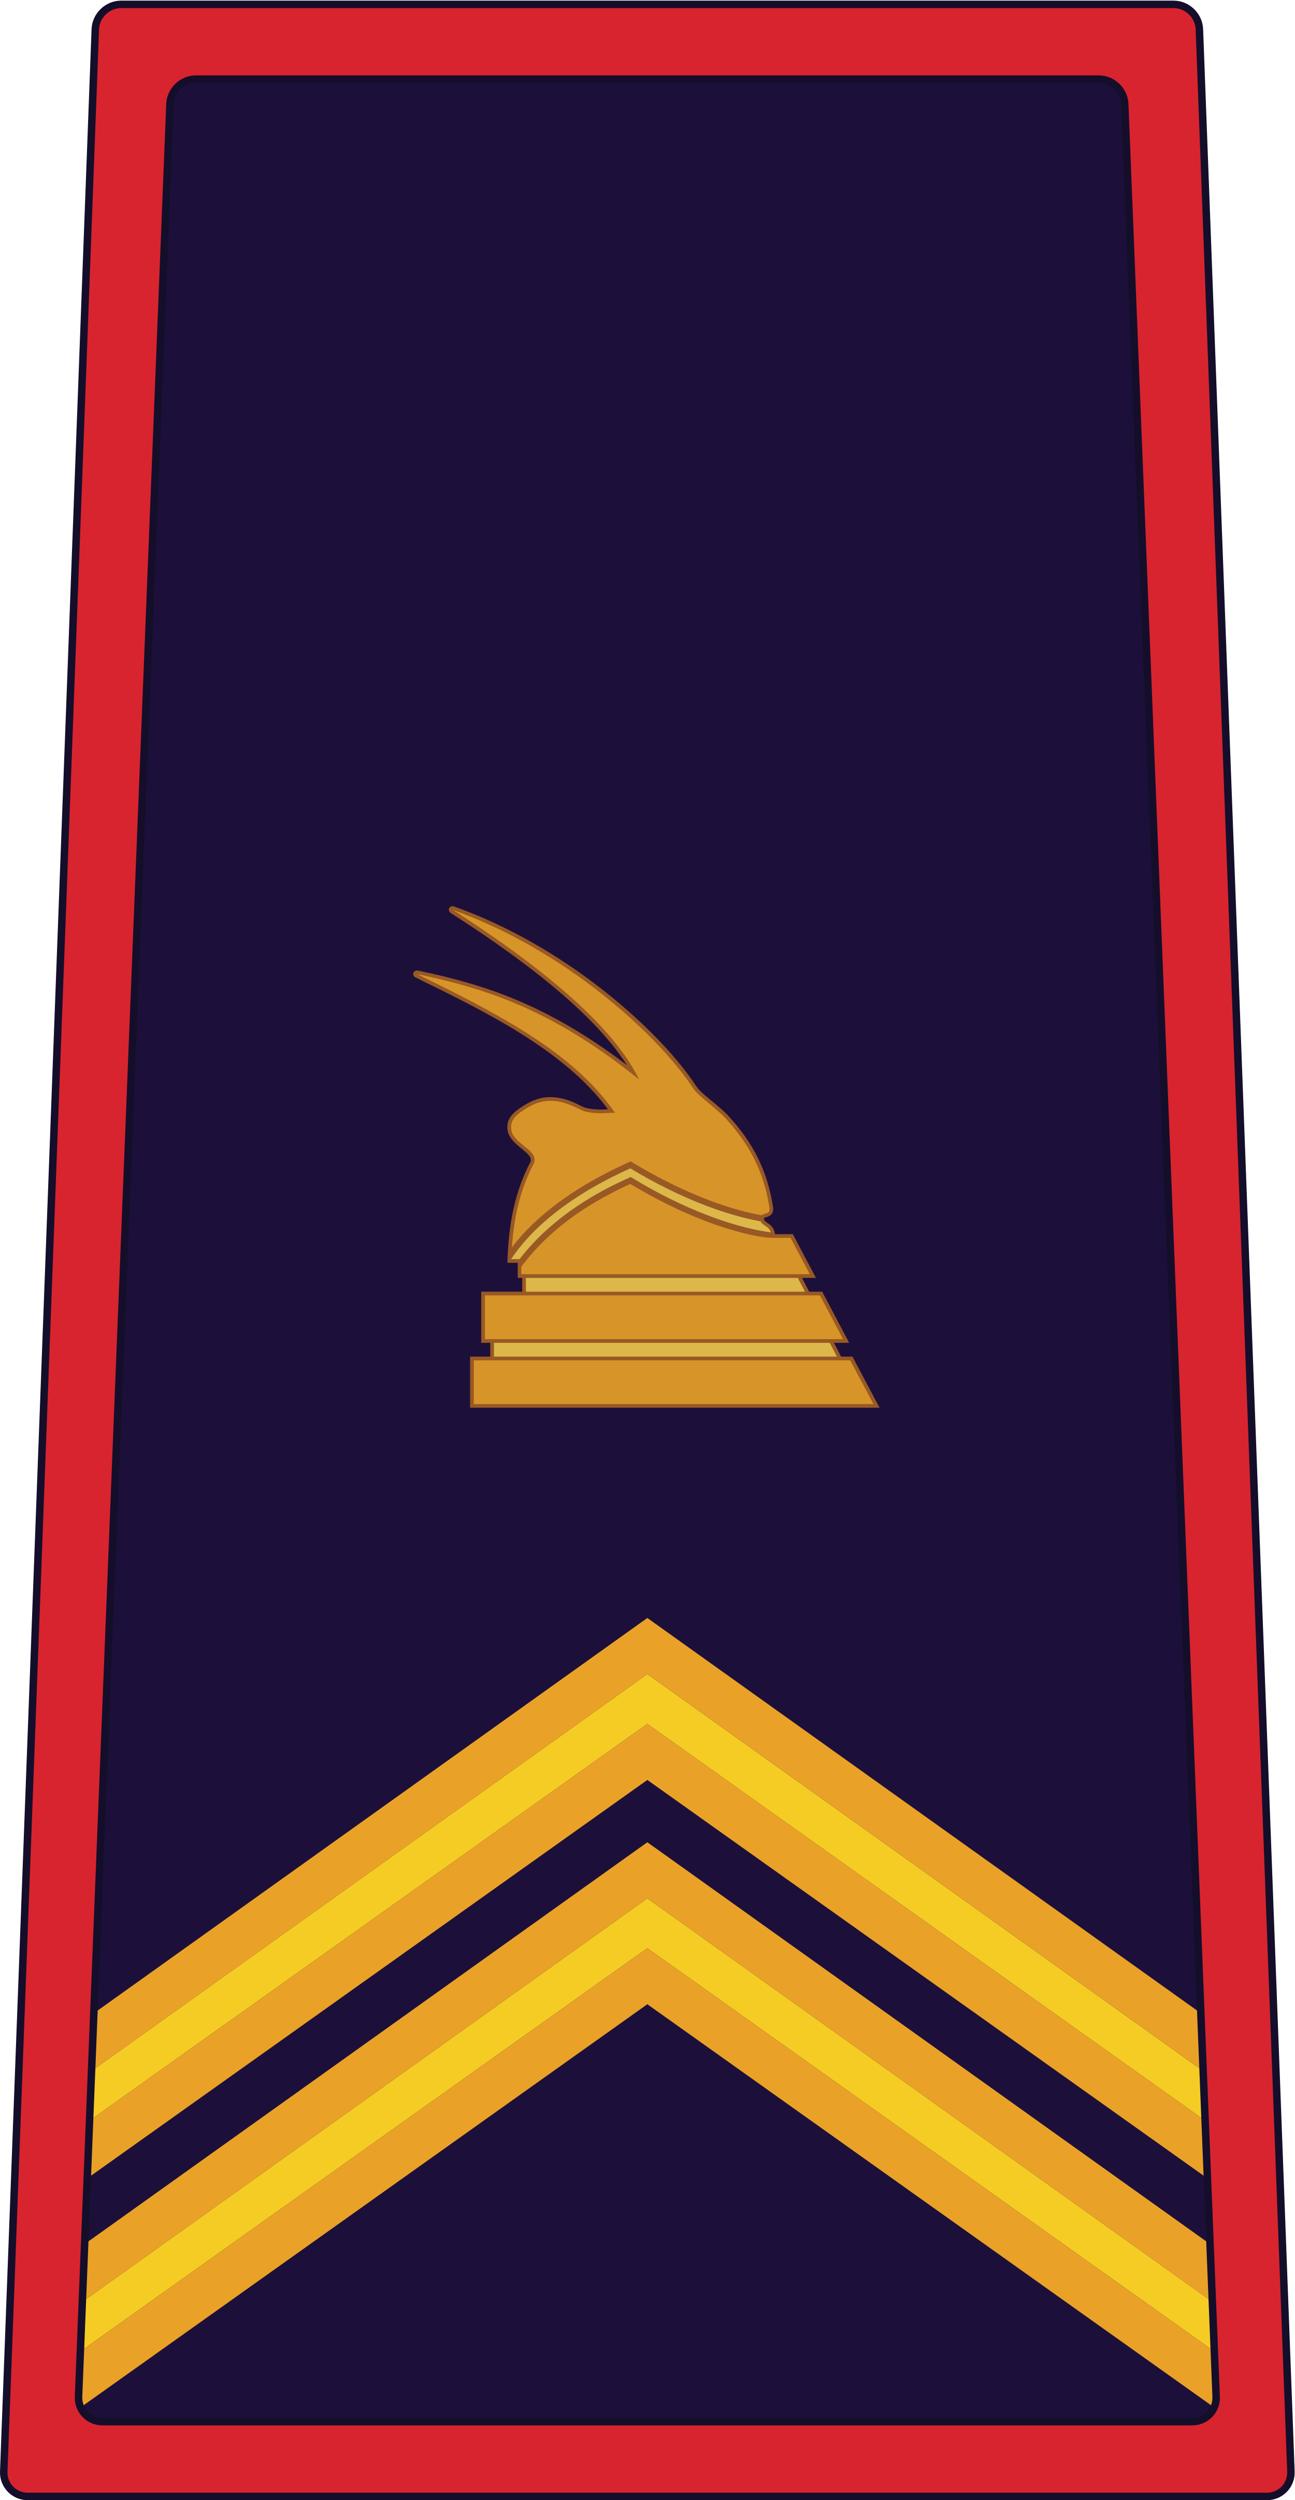 <?xml version="1.0" encoding="UTF-8" standalone="no"?>
<!-- Created with Inkscape (http://www.inkscape.org/) -->

<svg
   xmlns:dc="http://purl.org/dc/elements/1.1/"
   xmlns:cc="http://creativecommons.org/ns#"
   xmlns:rdf="http://www.w3.org/1999/02/22-rdf-syntax-ns#"
   xmlns:svg="http://www.w3.org/2000/svg"
   xmlns="http://www.w3.org/2000/svg"
   xmlns:sodipodi="http://sodipodi.sourceforge.net/DTD/sodipodi-0.dtd"
   xmlns:inkscape="http://www.inkscape.org/namespaces/inkscape"
   version="1.1"
   id="svg68"
   xml:space="preserve"
   width="277.207"
   height="534.933"
   viewBox="0 0 277.207 534.933"
   sodipodi:docname="Gradë Ceremoniali, Inspektor (Policia e Shtetit).svg"
   inkscape:version="0.92.1 r15371"><defs
     id="defs72"><clipPath
       clipPathUnits="userSpaceOnUse"
       id="clipPath84"><path
         d="M 0,401.2 H 207.905 V 0 H 0 Z"
         id="path82"
         inkscape:connector-curvature="0" /></clipPath></defs><sodipodi:namedview
     pagecolor="#ffffff"
     bordercolor="#666666"
     borderopacity="1"
     objecttolerance="10"
     gridtolerance="10"
     guidetolerance="10"
     inkscape:pageopacity="0"
     inkscape:pageshadow="2"
     inkscape:window-width="667"
     inkscape:window-height="480"
     id="namedview70"
     showgrid="false"
     inkscape:zoom="0.44117646"
     inkscape:cx="138.60333"
     inkscape:cy="267.46667"
     inkscape:window-x="0"
     inkscape:window-y="0"
     inkscape:window-maximized="0"
     inkscape:current-layer="g76" /><g
     id="g76"
     inkscape:groupmode="layer"
     inkscape:label="Gradë Cerimoniali, Inspektor (Policia e Shtetit)"
     transform="matrix(1.333,0,0,-1.333,0,534.933)"><g
       id="g78"><g
         id="g80"
         clip-path="url(#clipPath84)"><g
           id="g86"
           transform="translate(192.603,396.603)"><path
             d="m 0,0 c -0.083,2.198 -1.95,3.997 -4.15,3.997 h -169 c -2.201,0 -4.068,-1.799 -4.15,-3.997 L -192,-392.006 c -0.083,-2.198 1.649,-3.997 3.85,-3.997 h 199 c 2.2,0 3.932,1.799 3.849,3.997 z"
             style="fill:#d8242e;fill-opacity:1;fill-rule:nonzero;stroke:none"
             id="path88"
             inkscape:connector-curvature="0" /></g><g
           id="g90"
           transform="translate(19.453,400)"><path
             d="m 0,0 c -1.887,0 -3.479,-1.534 -3.55,-3.419 l -14.7,-392.006 c -0.034,-0.899 0.286,-1.745 0.901,-2.384 0.615,-0.639 1.45,-0.991 2.349,-0.991 h 199 c 0.899,0 1.734,0.352 2.349,0.991 0.615,0.639 0.935,1.485 0.901,2.384 L 172.551,-3.419 C 172.479,-1.534 170.887,0 169,0 Z M 184,-400 H -15 c -1.229,0 -2.37,0.482 -3.213,1.358 -0.844,0.876 -1.283,2.034 -1.237,3.262 L -4.75,-3.375 C -4.655,-0.852 -2.524,1.2 0,1.2 h 169 c 2.523,0 4.654,-2.052 4.75,-4.575 l 14.699,-392.005 c 0.046,-1.228 -0.392,-2.386 -1.235,-3.262 C 186.37,-399.517 185.229,-400 184,-400"
             style="fill:#140e2b;fill-opacity:1;fill-rule:nonzero;stroke:none"
             id="path92"
             inkscape:connector-curvature="0" /></g><g
           id="g94"
           transform="translate(180.612,384.603)"><path
             d="m 0,0 c -0.088,2.199 -1.959,3.997 -4.159,3.997 h -145 c -2.2,0 -4.072,-1.798 -4.16,-3.997 L -168,-368.006 c -0.087,-2.198 1.641,-3.997 3.841,-3.997 h 175 c 2.2,0 3.929,1.799 3.841,3.997 z"
             style="fill:#1c103a;fill-opacity:1;fill-rule:nonzero;stroke:none"
             id="path96"
             inkscape:connector-curvature="0" /></g><g
           id="g98"
           transform="translate(31.453,388)"><path
             d="m 0,0 c -1.888,0 -3.485,-1.535 -3.56,-3.421 l -14.681,-368.005 c -0.036,-0.9 0.282,-1.745 0.896,-2.384 0.613,-0.639 1.446,-0.99 2.345,-0.99 h 175 c 0.899,0 1.732,0.351 2.346,0.99 0.613,0.639 0.931,1.484 0.895,2.383 L 148.56,-3.421 C 148.484,-1.535 146.888,0 145,0 Z M 160,-376 H -15 c -1.229,0 -2.369,0.483 -3.211,1.359 -0.841,0.876 -1.278,2.034 -1.229,3.263 L -4.759,-3.373 C -4.658,-0.852 -2.523,1.2 0,1.2 h 145 c 2.523,0 4.658,-2.052 4.759,-4.573 l 14.681,-368.006 c 0.049,-1.228 -0.387,-2.386 -1.229,-3.262 C 162.369,-375.517 161.229,-376 160,-376"
             style="fill:#140e2b;fill-opacity:1;fill-rule:nonzero;stroke:none"
             id="path100"
             inkscape:connector-curvature="0" /></g><g
           id="g102"
           transform="translate(103.953,96.6)"><path
             d="M 0,0 -90.114,-64.322 -90.433,-72.3 0,-8 l 90.433,-64.3 -0.319,7.978 z"
             style="fill:#f5cc24;fill-opacity:1;fill-rule:nonzero;stroke:none"
             id="path104"
             inkscape:connector-curvature="0" /></g><g
           id="g106"
           transform="translate(103.953,96.6)"><path
             d="M 0,0 90.114,-64.322 89.745,-55.059 0,9 l -89.745,-64.059 -0.369,-9.263 z"
             style="fill:#e9a227;fill-opacity:1;fill-rule:nonzero;stroke:none"
             id="path108"
             inkscape:connector-curvature="0" /></g><g
           id="g110"
           transform="translate(194.386,24.3)"><path
             d="M 0,0 -90.433,64.3 -180.865,0 l -0.308,-7.727 c -0.019,-0.465 0.061,-0.916 0.225,-1.332 L -90.433,55.3 0.083,-9.06 c 0.164,0.416 0.244,0.867 0.226,1.332 z"
             style="fill:#e9a227;fill-opacity:1;fill-rule:nonzero;stroke:none"
             id="path112"
             inkscape:connector-curvature="0" /></g><g
           id="g114"
           transform="translate(192.908,61.351)"><path
             d="M 0,0 -0.318,7.981 -88.955,71.249 -177.591,7.981 -177.91,0 -88.955,63.249 Z"
             style="fill:#f5cc24;fill-opacity:1;fill-rule:nonzero;stroke:none"
             id="path116"
             inkscape:connector-curvature="0" /></g><g
           id="g118"
           transform="translate(192.59,69.332)"><path
             d="M 0,0 -0.37,9.264 -88.637,72.268 -176.903,9.264 -177.273,0 -88.637,63.268 Z"
             style="fill:#e9a227;fill-opacity:1;fill-rule:nonzero;stroke:none"
             id="path120"
             inkscape:connector-curvature="0" /></g><g
           id="g122"
           transform="translate(103.953,124.6)"><path
             d="M 0,0 -88.955,-63.249 -89.324,-72.511 0,-9 l 89.324,-63.513 -0.369,9.264 z"
             style="fill:#e9a227;fill-opacity:1;fill-rule:nonzero;stroke:none"
             id="path124"
             inkscape:connector-curvature="0" /></g><g
           id="g126"
           transform="translate(78.73,183.547)"><path
             d="m 0,0 v 2.217 h -1.456 v 8.207 h 6.587 v 2.213 H 4.412 v 0.597 1.827 H 2.75 c 0.021,0.205 0.021,0.429 0.021,0.634 0.225,5.539 1.087,10.629 3.713,15.614 0.411,1.498 -3.262,2.565 -3.693,4.965 -0.35,1.991 1.086,3.078 2.585,4.022 1.416,0.882 2.832,1.415 4.514,1.353 1.252,-0.041 2.421,-0.369 3.549,-0.861 0.514,-0.225 1.498,-0.78 1.99,-0.882 0.904,-0.206 1.765,-0.267 2.668,-0.247 0.267,0.021 0.533,0.021 0.8,0.041 -7.099,9.665 -20.435,16.025 -30.878,21.154 -0.718,0.348 -0.411,1.271 0.39,1.107 5.744,-1.19 11.161,-2.687 16.557,-5.026 6.094,-2.647 11.715,-6.135 16.988,-10.157 -6.032,9.5 -19.614,18.856 -28.252,24.395 -0.698,0.452 -0.267,1.354 0.514,1.067 8.555,-3.036 16.721,-7.796 23.86,-13.377 5.416,-4.267 11.264,-9.787 15.081,-15.572 0.511,-0.759 2.031,-1.928 2.769,-2.545 0.758,-0.655 1.6,-1.333 2.278,-2.071 4.002,-4.33 6.318,-8.863 7.203,-14.669 0.08,-0.492 0,-0.945 -0.371,-1.274 -0.35,-0.306 -0.944,-0.369 -1.086,-0.492 v -0.082 c 0.019,-0.801 1.517,-0.678 1.783,-2.502 h 2.482 0.369 c 0.041,-0.103 0.104,-0.205 0.166,-0.308 1.026,-1.95 2.049,-3.899 3.096,-5.848 0.145,-0.287 0.309,-0.574 0.453,-0.863 h -2.236 c 0.391,-0.737 0.76,-1.475 1.148,-2.213 h 2.092 c 1.438,-2.731 2.895,-5.479 4.33,-8.207 H 55.192 C 55.583,1.479 55.952,0.738 56.34,0 h 1.827 c 1.435,-2.727 2.892,-5.455 4.349,-8.205 H -3.242 V 0 Z"
             style="fill:#985924;fill-opacity:1;fill-rule:nonzero;stroke:none"
             id="path128"
             inkscape:connector-curvature="0" /></g><g
           id="g130"
           transform="translate(77.869,193.375)"><path
             d="M 0,0 H 53.795 L 57.51,-7.018 H 0 Z m 46.328,9.232 h 2.748 C 50.121,7.285 51.148,5.355 52.174,3.406 H 5.847 v 1.19 c 1.806,2.441 4.001,4.677 6.504,6.689 3.201,2.563 6.914,4.758 10.998,6.606 3.858,-2.338 8.165,-4.495 12.432,-6.094 3.283,-1.231 7.899,-2.565 10.547,-2.565 M 7.898,21.255 c 0.698,2.155 -3.262,2.955 -3.651,5.294 -0.308,1.681 1.026,2.605 2.298,3.405 1.21,0.76 2.503,1.334 4.186,1.273 2.564,-0.062 4.533,-1.54 5.436,-1.724 2.318,-0.513 3.61,-0.123 4.718,-0.205 C 14.239,39.084 1.681,45.404 -10.854,51.559 -0.328,49.363 10.607,46.081 24.764,34.652 20.885,42.696 10.484,51.846 -5.108,61.858 12.536,55.58 27.494,42.244 33.523,33.135 c 0.76,-1.129 3.737,-3.201 5.11,-4.698 4.658,-5.047 6.34,-9.765 7.058,-14.363 0.163,-1.066 -0.8,-0.842 -1.252,-1.211 -2.646,0.471 -5.457,1.295 -8.31,2.36 -4.285,1.623 -8.615,3.795 -12.493,6.155 L 23.41,21.522 23.184,21.419 C 18.814,19.451 14.628,17.09 11.038,14.32 8.453,12.33 6.155,10.115 4.329,7.693 c 0.328,4.514 1.169,9.028 3.569,13.562 m -9.682,-31.677 h 60.442 l 3.735,-7.017 H -1.784 Z"
             style="fill:#d79529;fill-opacity:1;fill-rule:nonzero;stroke:none"
             id="path132"
             inkscape:connector-curvature="0" /></g><g
           id="g134"
           transform="translate(129.266,193.971)"><path
             d="M 0,0 -1.15,2.213 H -44.811 V 0 Z M -47.17,5.252 V 5.23 h 1.334 c 1.764,2.278 3.836,4.35 6.175,6.239 3.324,2.666 7.182,4.943 11.448,6.832 l 0.226,0.101 0.226,-0.123 c 3.878,-2.379 8.208,-4.554 12.493,-6.154 3.387,-1.271 6.731,-2.197 9.788,-2.605 -0.348,1.066 -1.313,1.027 -1.62,1.763 -2.709,0.492 -5.601,1.334 -8.515,2.42 -4.268,1.602 -8.574,3.756 -12.433,6.094 -4.227,-1.887 -8.248,-4.186 -11.716,-6.852 -2.954,-2.277 -5.499,-4.843 -7.406,-7.693 m 52.299,-15.676 -1.15,2.217 h -53.918 v -2.217 z"
             style="fill:#ddb74a;fill-opacity:1;fill-rule:nonzero;stroke:none"
             id="path136"
             inkscape:connector-curvature="0" /></g></g></g></g></svg>